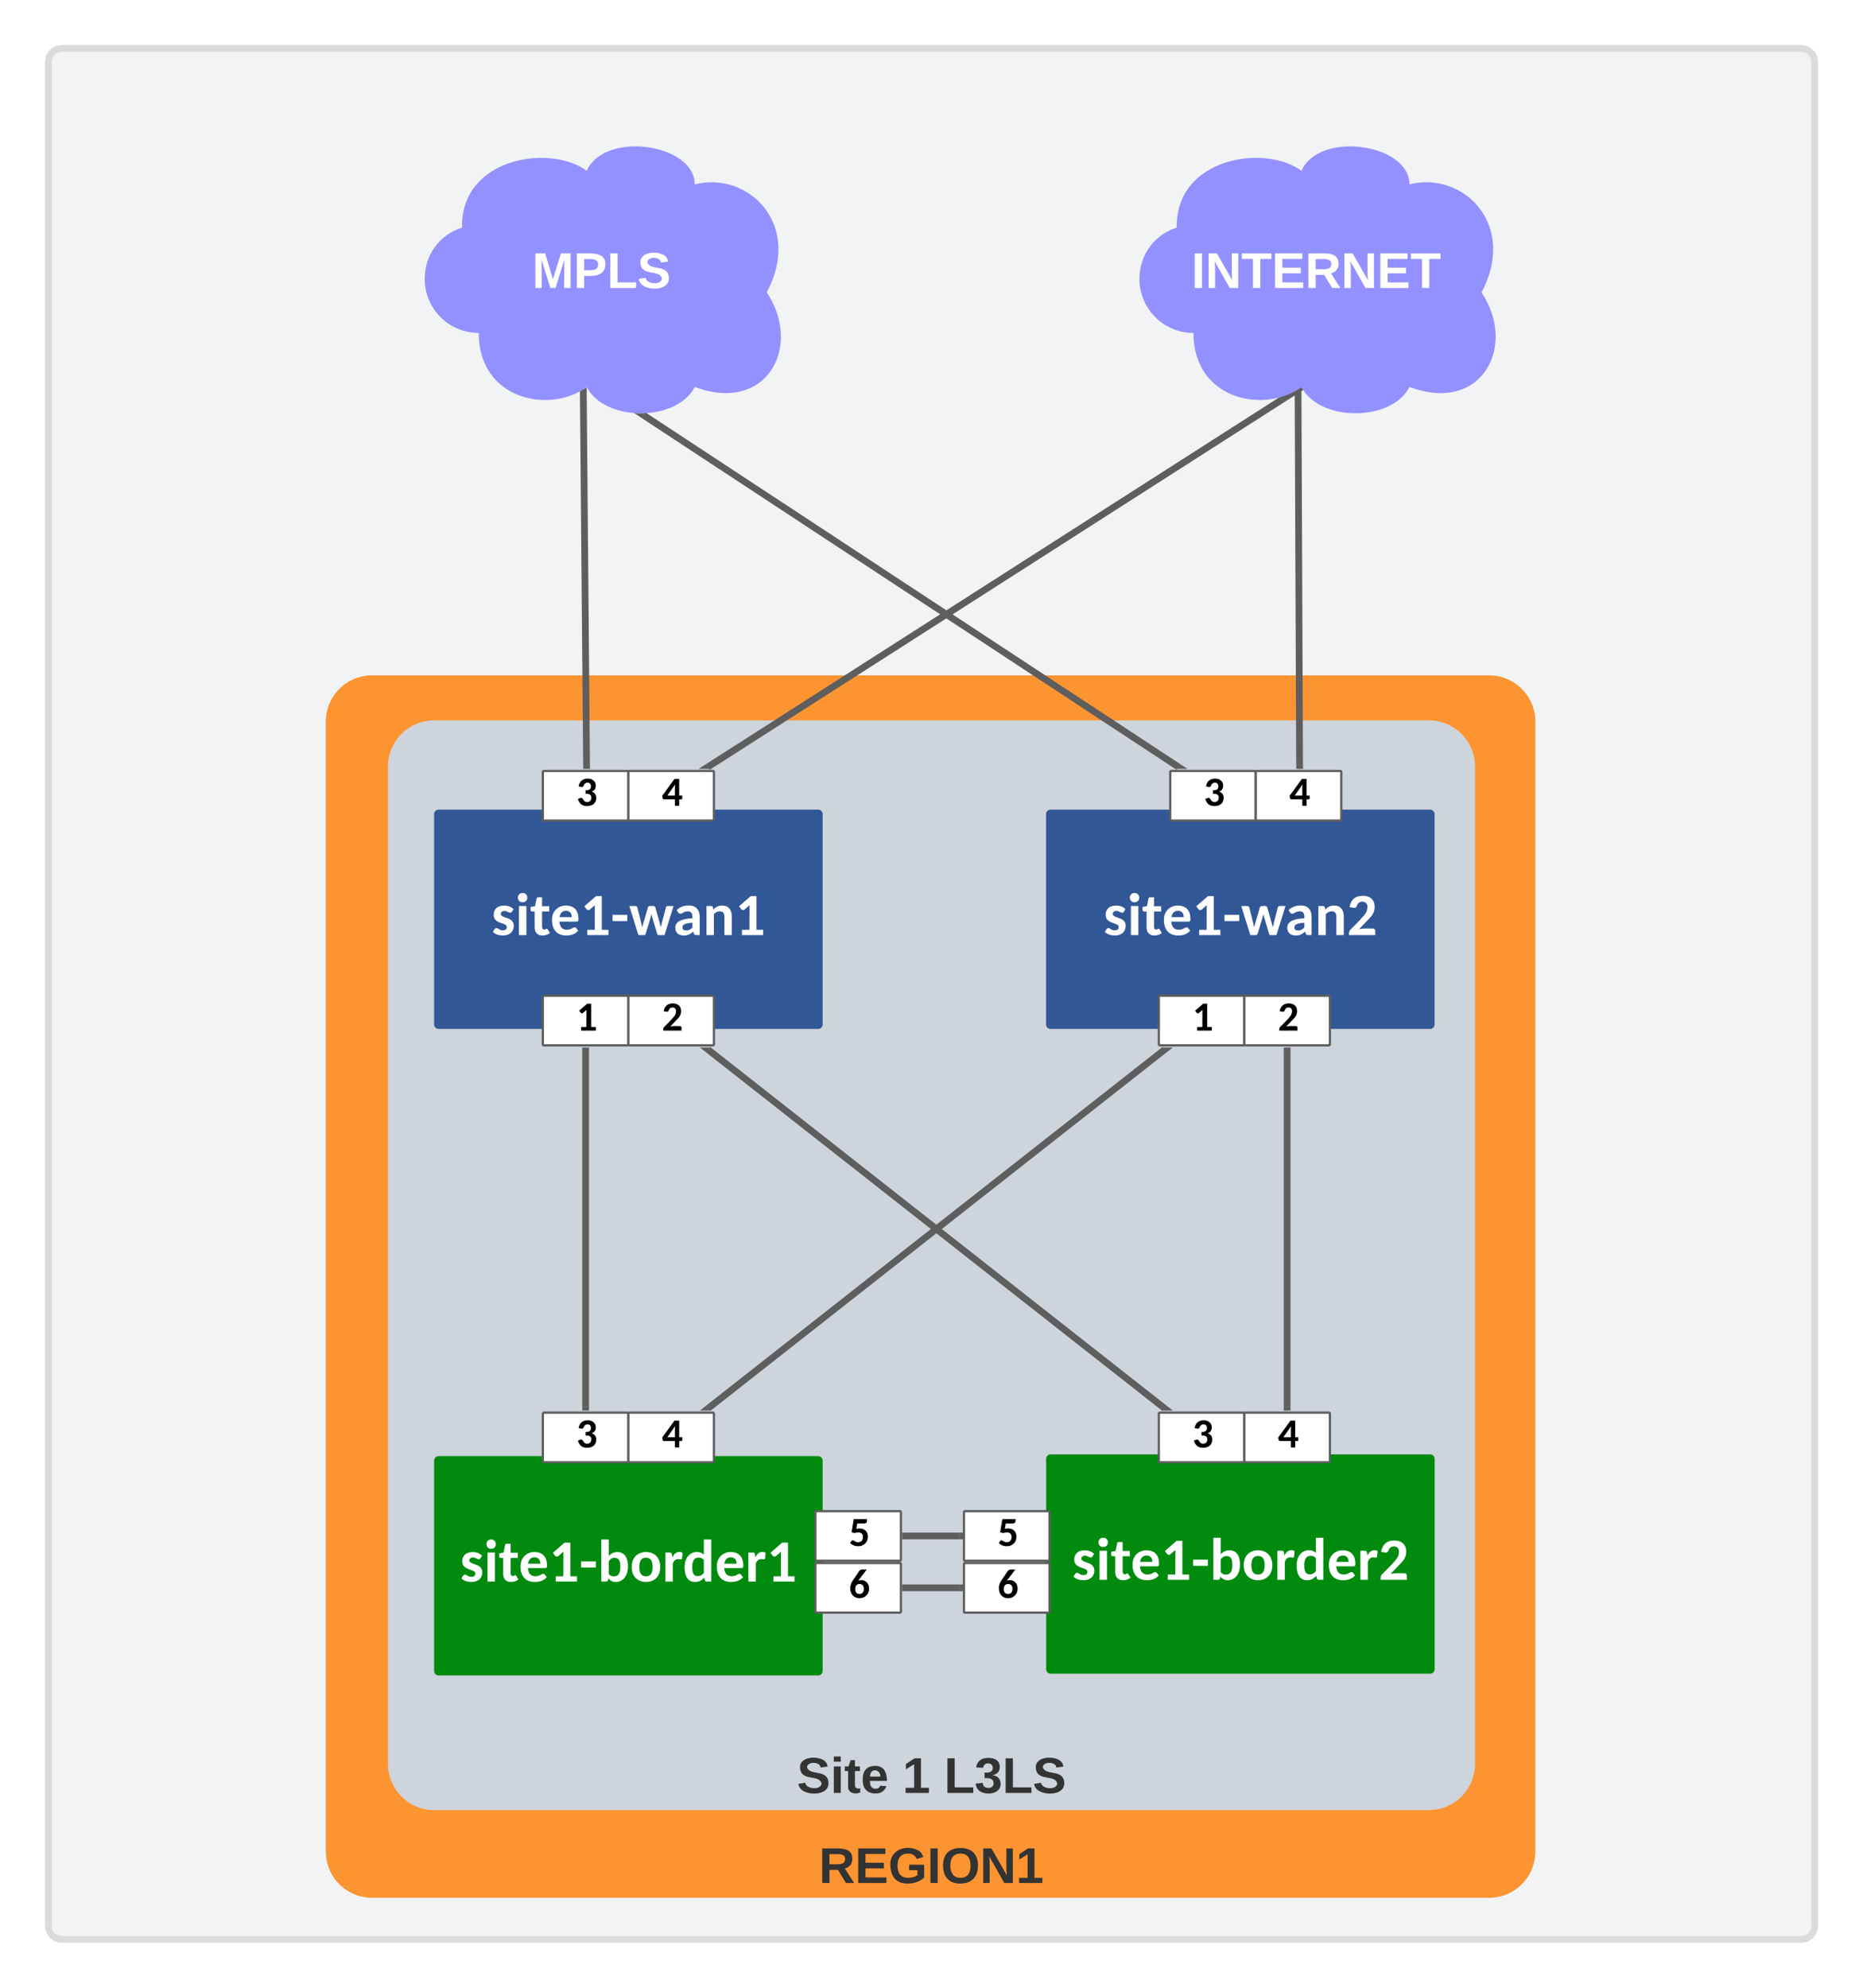 <svg xmlns="http://www.w3.org/2000/svg" xmlns:xlink="http://www.w3.org/1999/xlink" xmlns:lucid="lucid" width="827.78" height="883"><g transform="translate(-60.777 -22.5)" lucid:page-tab-id=".pYb67_TBX4I"><path d="M82.28 50a6 6 0 0 1 6-6h772.78a6 6 0 0 1 6 6v828a6 6 0 0 1-6 6H88.28a6 6 0 0 1-6-6z" stroke="#dbdbdb" stroke-width="3" fill="#f2f3f5"/><path d="M207.06 343a19 19 0 0 1 19-19h496.4a19 19 0 0 1 19 19v502a19 19 0 0 1-19 19h-496.4a19 19 0 0 1-19-19z" stroke="#fc9432" stroke-width="3" fill="#fc9432"/><use xlink:href="#a" transform="matrix(1,0,0,1,212.056,329) translate(212.567 529.943)"/><path d="M234.67 363a19 19 0 0 1 19-19h442a19 19 0 0 1 19 19v443.04a19 19 0 0 1-19 19h-442a19 19 0 0 1-19-19z" stroke="#ced4db" stroke-width="3" fill="#ced4db"/><use xlink:href="#b" transform="matrix(1,0,0,1,239.667,349) translate(175.221 469.931)"/><use xlink:href="#c" transform="matrix(1,0,0,1,239.667,349) translate(222.073 469.931)"/><use xlink:href="#d" transform="matrix(1,0,0,1,239.667,349) translate(240.591 469.931)"/><g filter="url(#e)"><path d="M255.16 378.15a.5.5 0 0 1 .5-.5H424.3a.5.5 0 0 1 .5.5v93.4a.5.5 0 0 1-.5.5H255.65a.5.5 0 0 1-.5-.5z" fill="#fff" fill-opacity="0"/><path d="M255.66 377.65a.5.5 0 0 0-.5.5v93.4a.5.5 0 0 0 .5.5H424.3a.5.5 0 0 0 .5-.5v-93.4a.5.5 0 0 0-.5-.5z" stroke="#315796" stroke-width="3" fill="#315796"/><use xlink:href="#f" transform="matrix(1,0,0,1,264.995,388.693) translate(14.108 43.167)"/></g><g filter="url(#e)"><path d="M527.06 378.15a.5.5 0 0 1 .5-.5H696.2a.5.5 0 0 1 .5.5v93.4a.5.5 0 0 1-.5.5H527.56a.5.5 0 0 1-.5-.5z" fill="#fff" fill-opacity="0"/><path d="M527.56 377.65a.5.5 0 0 0-.5.5v93.4a.5.5 0 0 0 .5.5H696.2a.5.5 0 0 0 .5-.5v-93.4a.5.5 0 0 0-.5-.5z" stroke="#315796" stroke-width="3" fill="#315796"/><use xlink:href="#g" transform="matrix(1,0,0,1,536.895,388.693) translate(14.108 43.167)"/></g><g filter="url(#e)"><path d="M255.16 665.32a.5.5 0 0 1 .5-.5H424.3a.5.5 0 0 1 .5.5v93.42a.5.5 0 0 1-.5.5H255.65a.5.5 0 0 1-.5-.5z" fill="#fff" fill-opacity="0"/><path d="M255.66 664.82a.5.5 0 0 0-.5.5v93.42a.5.5 0 0 0 .5.5H424.3a.5.5 0 0 0 .5-.5v-93.42a.5.5 0 0 0-.5-.5z" stroke="#008a0e" stroke-width="3" fill="#008a0e"/><use xlink:href="#h" transform="matrix(1,0,0,1,264.995,675.87) translate(0.13 43.167)"/></g><g filter="url(#e)"><path d="M527.1 664.54a.5.5 0 0 1 .5-.5h168.63a.5.5 0 0 1 .5.5v93.42a.5.5 0 0 1-.5.5H527.6a.5.5 0 0 1-.5-.5z" fill="#fff" fill-opacity="0"/><path d="M527.6 664.04a.5.5 0 0 0-.5.5v93.42a.5.5 0 0 0 .5.5h168.63a.5.5 0 0 0 .5-.5v-93.42a.5.5 0 0 0-.5-.5z" stroke="#008a0e" stroke-width="3" fill="#008a0e"/><use xlink:href="#i" transform="matrix(1,0,0,1,536.936,675.085) translate(0.13 43.167)"/></g><path d="M301.98 364.5a.5.5 0 0 1 .5-.5h37a.5.5 0 0 1 .5.5v22.97a.5.5 0 0 1-.5.5h-37a.5.5 0 0 1-.5-.5z" fill="#fff" fill-opacity="0"/><path d="M302.48 364.97a.5.5 0 0 0-.5.5v21.03a.5.5 0 0 0 .5.5h37a.5.5 0 0 0 .5-.5v-21.03a.5.5 0 0 0-.5-.5z" stroke="#5e5e5e" fill="#fff"/><use xlink:href="#j" transform="matrix(1,0,0,1,316.378,364) translate(0.495 16.444)"/><path d="M339.98 364.5a.5.5 0 0 1 .5-.5h37a.5.5 0 0 1 .5.5v22.97a.5.5 0 0 1-.5.5h-37a.5.5 0 0 1-.5-.5z" fill="#fff" fill-opacity="0"/><path d="M340.48 364.97a.5.5 0 0 0-.5.5v21.03a.5.5 0 0 0 .5.5h37a.5.5 0 0 0 .5-.5v-21.03a.5.5 0 0 0-.5-.5z" stroke="#5e5e5e" fill="#fff"/><use xlink:href="#k" transform="matrix(1,0,0,1,354.376,364) translate(0.495 16.444)"/><path d="M580.74 364.5a.5.5 0 0 1 .5-.5h37a.5.5 0 0 1 .5.5v22.97a.5.5 0 0 1-.5.5h-37a.5.5 0 0 1-.5-.5z" fill="#fff" fill-opacity="0"/><path d="M581.24 364.97a.5.5 0 0 0-.5.5v21.03a.5.5 0 0 0 .5.5h37a.5.5 0 0 0 .5-.5v-21.03a.5.5 0 0 0-.5-.5z" stroke="#5e5e5e" fill="#fff"/><use xlink:href="#j" transform="matrix(1,0,0,1,595.14,364) translate(0.495 16.444)"/><path d="M618.74 364.5a.5.5 0 0 1 .5-.5h37a.5.5 0 0 1 .5.5v22.97a.5.5 0 0 1-.5.5h-37a.5.5 0 0 1-.5-.5z" fill="#fff" fill-opacity="0"/><path d="M619.24 364.97a.5.5 0 0 0-.5.5v21.03a.5.5 0 0 0 .5.5h37a.5.5 0 0 0 .5-.5v-21.03a.5.5 0 0 0-.5-.5z" stroke="#5e5e5e" fill="#fff"/><use xlink:href="#k" transform="matrix(1,0,0,1,633.138,364) translate(0.495 16.444)"/><path d="M301.98 464.35a.5.5 0 0 1 .5-.5h37a.5.5 0 0 1 .5.5v22.97a.5.5 0 0 1-.5.5h-37a.5.5 0 0 1-.5-.5z" fill="#fff" fill-opacity="0"/><path d="M302.48 464.82a.5.5 0 0 0-.5.5v21.03a.5.5 0 0 0 .5.5h37a.5.5 0 0 0 .5-.5v-21.03a.5.5 0 0 0-.5-.5z" stroke="#5e5e5e" fill="#fff"/><use xlink:href="#l" transform="matrix(1,0,0,1,316.378,463.853) translate(0.495 16.444)"/><path d="M339.98 464.35a.5.5 0 0 1 .5-.5h37a.5.5 0 0 1 .5.5v22.97a.5.5 0 0 1-.5.5h-37a.5.5 0 0 1-.5-.5z" fill="#fff" fill-opacity="0"/><path d="M340.48 464.82a.5.5 0 0 0-.5.5v21.03a.5.5 0 0 0 .5.5h37a.5.5 0 0 0 .5-.5v-21.03a.5.5 0 0 0-.5-.5z" stroke="#5e5e5e" fill="#fff"/><use xlink:href="#m" transform="matrix(1,0,0,1,354.376,463.853) translate(0.495 16.444)"/><path d="M575.68 464.35a.5.5 0 0 1 .5-.5h37a.5.5 0 0 1 .5.5v22.97a.5.5 0 0 1-.5.5h-37a.5.5 0 0 1-.5-.5z" fill="#fff" fill-opacity="0"/><path d="M576.18 464.82a.5.5 0 0 0-.5.5v21.03a.5.5 0 0 0 .5.5h37a.5.5 0 0 0 .5-.5v-21.03a.5.5 0 0 0-.5-.5z" stroke="#5e5e5e" fill="#fff"/><use xlink:href="#l" transform="matrix(1,0,0,1,590.082,463.853) translate(0.495 16.444)"/><path d="M613.68 464.35a.5.5 0 0 1 .5-.5h37a.5.5 0 0 1 .5.5v22.97a.5.5 0 0 1-.5.5h-37a.5.5 0 0 1-.5-.5z" fill="#fff" fill-opacity="0"/><path d="M614.18 464.82a.5.5 0 0 0-.5.5v21.03a.5.5 0 0 0 .5.5h37a.5.5 0 0 0 .5-.5v-21.03a.5.5 0 0 0-.5-.5z" stroke="#5e5e5e" fill="#fff"/><use xlink:href="#m" transform="matrix(1,0,0,1,628.081,463.853) translate(0.495 16.444)"/><path d="M301.98 649.54a.5.5 0 0 1 .5-.5h37a.5.5 0 0 1 .5.5v22.97a.5.5 0 0 1-.5.5h-37a.5.5 0 0 1-.5-.5z" fill="#fff" fill-opacity="0"/><path d="M302.48 650a.5.5 0 0 0-.5.5v21.04a.5.5 0 0 0 .5.5h37a.5.5 0 0 0 .5-.5V650.5a.5.5 0 0 0-.5-.5z" stroke="#5e5e5e" fill="#fff"/><use xlink:href="#j" transform="matrix(1,0,0,1,316.378,649.041) translate(0.495 16.444)"/><path d="M339.98 649.54a.5.5 0 0 1 .5-.5h37a.5.5 0 0 1 .5.5v22.97a.5.5 0 0 1-.5.5h-37a.5.5 0 0 1-.5-.5z" fill="#fff" fill-opacity="0"/><path d="M340.48 650a.5.5 0 0 0-.5.5v21.04a.5.5 0 0 0 .5.5h37a.5.5 0 0 0 .5-.5V650.5a.5.5 0 0 0-.5-.5z" stroke="#5e5e5e" fill="#fff"/><use xlink:href="#k" transform="matrix(1,0,0,1,354.376,649.041) translate(0.495 16.444)"/><path d="M575.68 649.54a.5.5 0 0 1 .5-.5h37a.5.5 0 0 1 .5.5v22.97a.5.5 0 0 1-.5.5h-37a.5.5 0 0 1-.5-.5z" fill="#fff" fill-opacity="0"/><path d="M576.18 650a.5.5 0 0 0-.5.5v21.04a.5.5 0 0 0 .5.5h37a.5.5 0 0 0 .5-.5V650.5a.5.5 0 0 0-.5-.5z" stroke="#5e5e5e" fill="#fff"/><use xlink:href="#j" transform="matrix(1,0,0,1,590.082,649.041) translate(0.495 16.444)"/><path d="M613.68 649.54a.5.5 0 0 1 .5-.5h37a.5.5 0 0 1 .5.5v22.97a.5.5 0 0 1-.5.5h-37a.5.5 0 0 1-.5-.5z" fill="#fff" fill-opacity="0"/><path d="M614.18 650a.5.5 0 0 0-.5.5v21.04a.5.5 0 0 0 .5.5h37a.5.5 0 0 0 .5-.5V650.5a.5.5 0 0 0-.5-.5z" stroke="#5e5e5e" fill="#fff"/><use xlink:href="#k" transform="matrix(1,0,0,1,628.081,649.041) translate(0.495 16.444)"/><path d="M489.1 693.3a.5.5 0 0 1 .5-.5h37a.5.5 0 0 1 .5.5v22.96a.5.5 0 0 1-.5.5h-37a.5.5 0 0 1-.5-.5z" fill="#fff" fill-opacity="0"/><path d="M489.6 693.76a.5.5 0 0 0-.5.5v21.03a.5.5 0 0 0 .5.5h37a.5.5 0 0 0 .5-.5v-21.03a.5.5 0 0 0-.5-.5z" stroke="#5e5e5e" fill="#fff"/><use xlink:href="#n" transform="matrix(1,0,0,1,503.5,692.795) translate(0.495 16.444)"/><path d="M489.1 716.34a.5.5 0 0 1 .5-.5h37a.5.5 0 0 1 .5.5v22.97a.5.5 0 0 1-.5.5h-37a.5.5 0 0 1-.5-.5z" fill="#fff" fill-opacity="0"/><path d="M489.6 716.8a.5.5 0 0 0-.5.5v21.04a.5.5 0 0 0 .5.5h37a.5.5 0 0 0 .5-.5V717.3a.5.5 0 0 0-.5-.5z" stroke="#5e5e5e" fill="#fff"/><use xlink:href="#o" transform="matrix(1,0,0,1,503.5,715.839) translate(0.495 16.444)"/><path d="M321.4 362.5l-1.44-165.54" stroke="#5e5e5e" stroke-width="3" fill="none"/><path d="M322.9 364h-2.96v-1.52l2.94-.03zM321.44 196.98l-2.95.03-.02-.7.75-.4 2.2-1.35z" stroke="#5e5e5e" stroke-width=".05" fill="#5e5e5e"/><path d="M375.27 363.2l260.6-166.7" stroke="#5e5e5e" stroke-width="3" fill="none"/><path d="M375.84 364h-4.57l3.24-2.07zM639.83 195.72l-3.2 2.06-.86-1.33 1.05-.55 2.28-1.4z" stroke="#5e5e5e" stroke-width=".05" fill="#5e5e5e"/><path d="M584.38 363.18l-237.75-156.3" stroke="#5e5e5e" stroke-width="3" fill="none"/><path d="M588.32 364h-4.53l1.36-2.08zM343.6 206.05h3.63l-1.37 2.07-3.32-2.18z" stroke="#5e5e5e" stroke-width=".05" fill="#5e5e5e"/><path d="M320.98 647.54V489.32" stroke="#5e5e5e" stroke-width="3" fill="none"/><path d="M322.45 649.04h-2.95v-1.54h2.95zM322.45 489.36h-2.95v-1.54h2.95z" stroke="#5e5e5e" stroke-width=".05" fill="#5e5e5e"/><path d="M638.22 362.5l-.68-165.55" stroke="#5e5e5e" stroke-width="3" fill="none"/><path d="M639.7 364h-2.95v-1.53h2.94zM639.02 196.98l-2.95.02v-.7l.75-.4 2.2-1.36z" stroke="#5e5e5e" stroke-width=".05" fill="#5e5e5e"/><path d="M375.4 648.1l202.85-159.35" stroke="#5e5e5e" stroke-width="3" fill="none"/><path d="M376.18 649.04h-4.34l2.7-2.1zM579.13 489.93l-1.66-2.1h4.34z" stroke="#5e5e5e" stroke-width=".05" fill="#5e5e5e"/><path d="M578.25 648.1L375.4 488.76" stroke="#5e5e5e" stroke-width="3" fill="none"/><path d="M581.8 649.04h-4.33l1.66-2.1zM374.53 489.93l-2.7-2.1h4.35z" stroke="#5e5e5e" stroke-width=".05" fill="#5e5e5e"/><path d="M632.68 647.54V489.32" stroke="#5e5e5e" stroke-width="3" fill="none"/><path d="M634.15 649.04h-2.95v-1.54h2.95zM634.15 489.36h-2.95v-1.54h2.95z" stroke="#5e5e5e" stroke-width=".05" fill="#5e5e5e"/><path d="M423.08 693.3a.5.5 0 0 1 .5-.5h37a.5.5 0 0 1 .5.5v22.96a.5.5 0 0 1-.5.5h-37a.5.5 0 0 1-.5-.5z" fill="#fff" fill-opacity="0"/><path d="M423.58 693.76a.5.5 0 0 0-.5.5v21.03a.5.5 0 0 0 .5.5h37a.5.5 0 0 0 .5-.5v-21.03a.5.5 0 0 0-.5-.5z" stroke="#5e5e5e" fill="#fff"/><use xlink:href="#n" transform="matrix(1,0,0,1,437.481,692.795) translate(0.495 16.444)"/><path d="M423.08 716.34a.5.5 0 0 1 .5-.5h37a.5.5 0 0 1 .5.5v22.97a.5.5 0 0 1-.5.5h-37a.5.5 0 0 1-.5-.5z" fill="#fff" fill-opacity="0"/><path d="M423.58 716.8a.5.5 0 0 0-.5.5v21.04a.5.5 0 0 0 .5.5h37a.5.5 0 0 0 .5-.5V717.3a.5.5 0 0 0-.5-.5z" stroke="#5e5e5e" fill="#fff"/><use xlink:href="#o" transform="matrix(1,0,0,1,437.481,715.839) translate(0.495 16.444)"/><path d="M487.1 704.78h-24.02" stroke="#5e5e5e" stroke-width="3" fill="none"/><path d="M488.6 706.25h-1.54v-2.95h1.54zM463.12 706.25h-1.54v-2.95h1.54z" stroke="#5e5e5e" stroke-width=".05" fill="#5e5e5e"/><path d="M487.1 727.82h-24.02" stroke="#5e5e5e" stroke-width="3" fill="none"/><path d="M488.6 729.3h-1.54v-2.95h1.54zM463.12 729.3h-1.54v-2.95h1.54z" stroke="#5e5e5e" stroke-width=".05" fill="#5e5e5e"/><path d="M273.48 170.4c-13.26 0-24-10.75-24-24 0-10.6 6.5-19.56 16.58-22.83-.58-31.18 39.42-37.18 55.42-25.18 8-18 48-12 48 6 24-6 48 18 32 48 16 24 0 54-32 42-8 15.6-40 15.6-48 0-16 12-48 6-48-24z" stroke="#000" stroke-opacity="0" stroke-width="3" fill="#9391ff"/><use xlink:href="#p" transform="matrix(1,0,0,1,254.475,91.393) translate(42.698 59.028)"/><path d="M591.06 170.4c-13.26 0-24-10.75-24-24 0-10.6 6.5-19.56 16.58-22.83-.58-31.18 39.42-37.18 55.42-25.18 8-18 48-12 48 6 24-6 48 18 32 48 16 24 0 54-32 42-8 15.6-40 15.6-48 0-16 12-48 6-48-24z" stroke="#000" stroke-opacity="0" stroke-width="3" fill="#9391ff"/><g><use xlink:href="#q" transform="matrix(1,0,0,1,572.056,91.393) translate(18.099 59.028)"/></g><defs><path fill="#333" d="M240-174c0 40-23 61-54 70L253 0h-59l-57-94H76V0H24v-248c93 4 217-23 216 74zM76-134c48-2 112 12 112-38 0-48-66-32-112-35v73" id="r"/><path fill="#333" d="M24 0v-248h195v40H76v63h132v40H76v65h150V0H24" id="s"/><path fill="#333" d="M67-125c0 54 23 88 75 88 28 0 53-7 68-21v-34h-60v-39h108v91C232-14 192 4 140 4 58 4 20-42 15-125 8-236 126-280 215-234c19 10 29 26 37 47l-47 15c-11-23-29-39-63-39-53 1-75 33-75 86" id="t"/><path fill="#333" d="M24 0v-248h52V0H24" id="u"/><path fill="#333" d="M140-251c80 0 125 45 125 126S219 4 139 4C58 4 15-44 15-125s44-126 125-126zm-1 214c52 0 73-35 73-88 0-50-21-86-72-86-52 0-73 35-73 86s22 88 72 88" id="v"/><path fill="#333" d="M175 0L67-191c6 58 2 128 3 191H24v-248h59L193-55c-6-58-2-129-3-193h46V0h-61" id="w"/><path fill="#333" d="M23 0v-37h61v-169l-59 37v-38l62-41h46v211h57V0H23" id="x"/><g id="a"><use transform="matrix(0.062,0,0,0.062,0,0)" xlink:href="#r"/><use transform="matrix(0.062,0,0,0.062,15.988,0)" xlink:href="#s"/><use transform="matrix(0.062,0,0,0.062,30.802,0)" xlink:href="#t"/><use transform="matrix(0.062,0,0,0.062,48.086,0)" xlink:href="#u"/><use transform="matrix(0.062,0,0,0.062,54.259,0)" xlink:href="#v"/><use transform="matrix(0.062,0,0,0.062,71.543,0)" xlink:href="#w"/><use transform="matrix(0.062,0,0,0.062,87.531,0)" xlink:href="#x"/></g><path fill="#333" d="M169-182c-1-43-94-46-97-3 18 66 151 10 154 114 3 95-165 93-204 36-6-8-10-19-12-30l50-8c3 46 112 56 116 5-17-69-150-10-154-114-4-87 153-88 188-35 5 8 8 18 10 28" id="y"/><path fill="#333" d="M25-224v-37h50v37H25zM25 0v-190h50V0H25" id="z"/><path fill="#333" d="M115-3C79 11 28 4 28-45v-112H4v-33h27l15-45h31v45h36v33H77v99c-1 23 16 31 38 25v30" id="A"/><path fill="#333" d="M185-48c-13 30-37 53-82 52C43 2 14-33 14-96s30-98 90-98c62 0 83 45 84 108H66c0 31 8 55 39 56 18 0 30-7 34-22zm-45-69c5-46-57-63-70-21-2 6-4 13-4 21h74" id="B"/><g id="b"><use transform="matrix(0.062,0,0,0.062,0,0)" xlink:href="#y"/><use transform="matrix(0.062,0,0,0.062,14.815,0)" xlink:href="#z"/><use transform="matrix(0.062,0,0,0.062,20.988,0)" xlink:href="#A"/><use transform="matrix(0.062,0,0,0.062,28.333,0)" xlink:href="#B"/></g><use transform="matrix(0.062,0,0,0.062,0,0)" xlink:href="#x" id="c"/><path fill="#333" d="M24 0v-248h52v208h133V0H24" id="C"/><path fill="#333" d="M128-127c34 4 56 21 59 58 7 91-148 94-172 28-4-9-6-17-7-26l51-5c1 24 16 35 40 36 23 0 39-12 38-36-1-31-31-36-65-34v-40c32 2 59-3 59-33 0-20-13-33-34-33s-33 13-35 32l-50-3c6-44 37-68 86-68 50 0 83 20 83 66 0 35-22 52-53 58" id="D"/><g id="d"><use transform="matrix(0.062,0,0,0.062,0,0)" xlink:href="#C"/><use transform="matrix(0.062,0,0,0.062,13.519,0)" xlink:href="#D"/><use transform="matrix(0.062,0,0,0.062,25.864,0)" xlink:href="#C"/><use transform="matrix(0.062,0,0,0.062,39.383,0)" xlink:href="#y"/></g><path fill="#fff" d="M80-702c6-234 206-338 457-298 93 15 166 59 220 115-26 37-46 85-79 115-8 4-17 7-28 7-73 0-113-61-203-61-94 0-160 79-107 152 93 83 270 88 356 179 39 42 70 95 69 176C761-63 553 47 286 6 191-9 109-52 51-106c29-40 47-92 85-123 77-33 115 38 178 55 22 6 48 12 80 12 81 0 133-35 133-110 0-69-60-91-116-111C252-440 75-483 80-702" id="E"/><path fill="#fff" d="M379-993V0H125v-993h254zm-132-444c97 0 163 62 163 159 0 96-66 158-163 158-94 0-157-63-157-158s62-159 157-159" id="F"/><path fill="#fff" d="M680-72c-61 52-150 86-256 87-172 2-267-108-267-279v-542c-63-2-138 16-138-53v-101l151-29 53-262c11-66 119-33 188-41v306h245v180H411v525c0 54 23 90 73 93 51 3 85-62 119-7" id="G"/><path fill="#fff" d="M960-149C871-45 736 15 551 15 231 15 63-191 63-518c0-229 113-378 277-452 59-26 125-39 199-39 278 0 430 170 430 452 0 55-4 97-59 97H316c14 166 83 276 257 279 98 1 159-38 221-71 33-18 71-20 93 9zM741-612c-4-130-65-216-197-216-140 0-203 89-223 216h420" id="H"/><path fill="#fff" d="M236-180h257c2-279-3-565 3-840L323-871c-27 30-91 18-110-9l-76-104 399-346h198v1150h227V0H236v-180" id="I"/><path fill="#fff" d="M61-690h505v212H61v-212" id="J"/><path fill="#fff" d="M7-993h202c35-1 65 20 72 47 54 227 117 445 163 680 64-229 138-454 200-682 17-61 107-44 180-46 35-1 63 20 71 46 63 226 132 456 192 683 47-236 115-454 171-682 6-26 34-47 68-46h193L1210 0h-205c-23 0-39-15-48-44L793-596c-13-41-23-80-30-119-57 232-132 447-197 671-9 29-28 44-55 44H316" id="K"/><path fill="#fff" d="M534-1012c240 0 371 147 371 387V0c-80-7-186 24-201-53l-22-66C598-47 516 18 362 15 183 12 73-75 73-255c0-177 142-239 303-283 75-20 169-31 281-34 9-142-26-239-155-239-97 0-149 37-209 70-49 27-108 2-128-33l-46-80c103-96 231-158 415-158zM316-268c-2 80 48 110 125 110 107 0 156-41 216-100v-160c-111 5-199 15-269 48-43 21-70 49-72 102" id="L"/><path fill="#fff" d="M582-811c-92 1-152 44-204 95V0H124v-993c65 5 150-14 196 11 30 17 27 71 39 107 74-72 158-134 301-134 225 0 332 151 332 377V0H738v-632c0-109-49-180-156-179" id="M"/><g id="f"><use transform="matrix(0.013,0,0,0.013,0,0)" xlink:href="#E"/><use transform="matrix(0.013,0,0,0.013,10.638,0)" xlink:href="#F"/><use transform="matrix(0.013,0,0,0.013,17.188,0)" xlink:href="#G"/><use transform="matrix(0.013,0,0,0.013,26.107,0)" xlink:href="#H"/><use transform="matrix(0.013,0,0,0.013,39.531,0)" xlink:href="#I"/><use transform="matrix(0.013,0,0,0.013,53.047,0)" xlink:href="#J"/><use transform="matrix(0.013,0,0,0.013,61.211,0)" xlink:href="#K"/><use transform="matrix(0.013,0,0,0.013,80.794,0)" xlink:href="#L"/><use transform="matrix(0.013,0,0,0.013,93.958,0)" xlink:href="#M"/><use transform="matrix(0.013,0,0,0.013,108.268,0)" xlink:href="#I"/></g><filter id="e" filterUnits="objectBoundingBox" x="-.06" y="-.04" width="1.12" height="1.21"><feOffset result="offOut" in="SourceAlpha" dy="6"/><feGaussianBlur result="blurOut" in="offOut" stdDeviation="5"/><feColorMatrix result="colorOut" in="blurOut" values="0 0 0 0 0 0 0 0 0 0 0 0 0 0 0 0 0 0 0.502 0"/><feBlend in="SourceGraphic" in2="colorOut"/></filter><path fill="#fff" d="M89-955c40-238 181-388 449-388 250 0 409 134 409 381 0 232-139 347-258 472L407-195c126-46 310-24 475-29 49-1 86 32 85 80V0H69c-2-76 0-138 43-180 161-160 326-321 472-494 63-74 110-153 115-281 6-143-107-217-242-175-61 19-100 69-121 131-19 56-46 79-119 66" id="N"/><g id="g"><use transform="matrix(0.013,0,0,0.013,0,0)" xlink:href="#E"/><use transform="matrix(0.013,0,0,0.013,10.638,0)" xlink:href="#F"/><use transform="matrix(0.013,0,0,0.013,17.188,0)" xlink:href="#G"/><use transform="matrix(0.013,0,0,0.013,26.107,0)" xlink:href="#H"/><use transform="matrix(0.013,0,0,0.013,39.531,0)" xlink:href="#I"/><use transform="matrix(0.013,0,0,0.013,53.047,0)" xlink:href="#J"/><use transform="matrix(0.013,0,0,0.013,61.211,0)" xlink:href="#K"/><use transform="matrix(0.013,0,0,0.013,80.794,0)" xlink:href="#L"/><use transform="matrix(0.013,0,0,0.013,93.958,0)" xlink:href="#M"/><use transform="matrix(0.013,0,0,0.013,108.268,0)" xlink:href="#N"/></g><path fill="#fff" d="M619 15c-128 0-198-56-256-127-11 50-5 112-70 112H124v-1437h254v561c71-71 156-133 289-133 266 0 369 213 369 487 0 241-87 415-246 498-51 26-108 39-171 39zm155-527c0-166-35-299-195-299-102 0-149 49-201 111v438c43 54 92 85 176 85 177 0 220-149 220-335" id="O"/><path fill="#fff" d="M352-974c116-47 283-48 399 0 177 72 288 230 288 475 0 247-110 405-288 478-116 48-283 48-399 0C173-94 62-251 62-499c0-246 112-403 290-475zm-28 477c0 189 54 318 228 318 172 0 225-131 225-318s-53-318-225-318c-174 0-228 130-228 318" id="P"/><path fill="#fff" d="M545-767c-109 4-148 72-181 151V0H110v-993c66 5 161-12 204 14 28 28 23 102 33 150 53-94 116-183 244-183 43 0 79 10 107 31l-19 190c-6 59-87 22-134 24" id="Q"/><path fill="#fff" d="M483-1012c112 0 179 37 238 92v-517h254V0H818c-73 2-64-82-83-135C661-54 570 15 422 15 157 15 63-214 63-494c0-232 92-397 247-478 52-26 110-40 173-40zM325-494c0 166 29 308 186 308 106 0 161-51 210-111v-438c-43-55-93-85-178-85-170 0-218 146-218 326" id="R"/><g id="h"><use transform="matrix(0.013,0,0,0.013,0,0)" xlink:href="#E"/><use transform="matrix(0.013,0,0,0.013,10.638,0)" xlink:href="#F"/><use transform="matrix(0.013,0,0,0.013,17.188,0)" xlink:href="#G"/><use transform="matrix(0.013,0,0,0.013,26.107,0)" xlink:href="#H"/><use transform="matrix(0.013,0,0,0.013,39.531,0)" xlink:href="#I"/><use transform="matrix(0.013,0,0,0.013,53.047,0)" xlink:href="#J"/><use transform="matrix(0.013,0,0,0.013,61.211,0)" xlink:href="#O"/><use transform="matrix(0.013,0,0,0.013,75.521,0)" xlink:href="#P"/><use transform="matrix(0.013,0,0,0.013,89.857,0)" xlink:href="#Q"/><use transform="matrix(0.013,0,0,0.013,99.01,0)" xlink:href="#R"/><use transform="matrix(0.013,0,0,0.013,113.32,0)" xlink:href="#H"/><use transform="matrix(0.013,0,0,0.013,126.745,0)" xlink:href="#Q"/><use transform="matrix(0.013,0,0,0.013,136.224,0)" xlink:href="#I"/></g><g id="i"><use transform="matrix(0.013,0,0,0.013,0,0)" xlink:href="#E"/><use transform="matrix(0.013,0,0,0.013,10.638,0)" xlink:href="#F"/><use transform="matrix(0.013,0,0,0.013,17.188,0)" xlink:href="#G"/><use transform="matrix(0.013,0,0,0.013,26.107,0)" xlink:href="#H"/><use transform="matrix(0.013,0,0,0.013,39.531,0)" xlink:href="#I"/><use transform="matrix(0.013,0,0,0.013,53.047,0)" xlink:href="#J"/><use transform="matrix(0.013,0,0,0.013,61.211,0)" xlink:href="#O"/><use transform="matrix(0.013,0,0,0.013,75.521,0)" xlink:href="#P"/><use transform="matrix(0.013,0,0,0.013,89.857,0)" xlink:href="#Q"/><use transform="matrix(0.013,0,0,0.013,99.01,0)" xlink:href="#R"/><use transform="matrix(0.013,0,0,0.013,113.32,0)" xlink:href="#H"/><use transform="matrix(0.013,0,0,0.013,126.745,0)" xlink:href="#Q"/><use transform="matrix(0.013,0,0,0.013,136.224,0)" xlink:href="#N"/></g><path d="M113-955c38-239 181-388 448-388 186 0 310 81 369 209 18 42 27 87 27 134 1 168-77 256-203 297 151 51 227 154 227 307C981-126 800 8 532 14 260 20 143-131 76-338c63-25 186-102 236-14 46 82 93 164 218 164 130 0 203-76 210-200 9-175-112-206-288-206v-171c158-2 269-37 269-193 0-117-60-182-173-183-99-1-165 67-190 142-19 57-44 79-118 66" id="S"/><use transform="matrix(0.009,0,0,0.009,0,0)" xlink:href="#S" id="j"/><path d="M1007-505c-9 70 29 185-49 186H854V0H644v-319H105c-83-4-69-108-90-173l609-837h230v824h153zm-363 0c3-182-8-376 8-546L269-505h375" id="T"/><use transform="matrix(0.009,0,0,0.009,0,0)" xlink:href="#T" id="k"/><path d="M236-180h257c2-279-3-565 3-840L323-871c-27 30-91 18-110-9l-76-104 399-346h198v1150h227V0H236v-180" id="U"/><use transform="matrix(0.009,0,0,0.009,0,0)" xlink:href="#U" id="l"/><path d="M89-955c40-238 181-388 449-388 250 0 409 134 409 381 0 232-139 347-258 472L407-195c126-46 310-24 475-29 49-1 86 32 85 80V0H69c-2-76 0-138 43-180 161-160 326-321 472-494 63-74 110-153 115-281 6-143-107-217-242-175-61 19-100 69-121 131-19 56-46 79-119 66" id="V"/><use transform="matrix(0.009,0,0,0.009,0,0)" xlink:href="#V" id="m"/><path d="M463-670c-69 0-128 14-183 34l-149-41 108-651h650v101c-3 78-52 116-142 116H407l-44 261c53-11 103-16 152-16 263 0 419 147 419 406 0 232-122 371-292 440-125 51-309 39-418-14-62-30-119-68-165-112l74-102c44-65 117-14 161 14 42 27 94 49 166 47 158-4 231-103 233-261 2-143-84-223-230-222" id="W"/><use transform="matrix(0.009,0,0,0.009,0,0)" xlink:href="#W" id="n"/><path d="M456-845c80-38 203-43 294-6 146 60 243 188 243 393 0 223-117 364-277 436-109 49-273 49-382 1C168-93 67-246 67-479c0-175 67-295 150-418l300-442c25-33 77-59 136-59h226c-141 184-282 368-423 553zm64 158c-139 0-209 104-209 247 0 149 63 249 209 249 141 0 219-103 219-248 0-149-72-248-219-248" id="X"/><use transform="matrix(0.009,0,0,0.009,0,0)" xlink:href="#X" id="o"/><path fill="#fff" d="M230 0l2-204L168 0h-37L68-204 70 0H24v-248h70l56 185 57-185h69V0h-46" id="Y"/><path fill="#fff" d="M24-248c93 1 206-16 204 79-1 75-69 88-152 82V0H24v-248zm52 121c47 0 100 7 100-41 0-47-54-39-100-39v80" id="Z"/><path fill="#fff" d="M24 0v-248h52v208h133V0H24" id="aa"/><path fill="#fff" d="M169-182c-1-43-94-46-97-3 18 66 151 10 154 114 3 95-165 93-204 36-6-8-10-19-12-30l50-8c3 46 112 56 116 5-17-69-150-10-154-114-4-87 153-88 188-35 5 8 8 18 10 28" id="ab"/><g id="p"><use transform="matrix(0.062,0,0,0.062,0,0)" xlink:href="#Y"/><use transform="matrix(0.062,0,0,0.062,18.457,0)" xlink:href="#Z"/><use transform="matrix(0.062,0,0,0.062,33.272,0)" xlink:href="#aa"/><use transform="matrix(0.062,0,0,0.062,46.79,0)" xlink:href="#ab"/></g><path fill="#fff" d="M24 0v-248h52V0H24" id="ac"/><path fill="#fff" d="M175 0L67-191c6 58 2 128 3 191H24v-248h59L193-55c-6-58-2-129-3-193h46V0h-61" id="ad"/><path fill="#fff" d="M136-208V0H84v-208H4v-40h212v40h-80" id="ae"/><path fill="#fff" d="M24 0v-248h195v40H76v63h132v40H76v65h150V0H24" id="af"/><path fill="#fff" d="M240-174c0 40-23 61-54 70L253 0h-59l-57-94H76V0H24v-248c93 4 217-23 216 74zM76-134c48-2 112 12 112-38 0-48-66-32-112-35v73" id="ag"/><g id="q"><use transform="matrix(0.062,0,0,0.062,0,0)" xlink:href="#ac"/><use transform="matrix(0.062,0,0,0.062,6.173,0)" xlink:href="#ad"/><use transform="matrix(0.062,0,0,0.062,22.16,0)" xlink:href="#ae"/><use transform="matrix(0.062,0,0,0.062,35.679,0)" xlink:href="#af"/><use transform="matrix(0.062,0,0,0.062,50.494,0)" xlink:href="#ag"/><use transform="matrix(0.062,0,0,0.062,66.481,0)" xlink:href="#ad"/><use transform="matrix(0.062,0,0,0.062,82.469,0)" xlink:href="#af"/><use transform="matrix(0.062,0,0,0.062,97.284,0)" xlink:href="#ae"/></g></defs></g></svg>